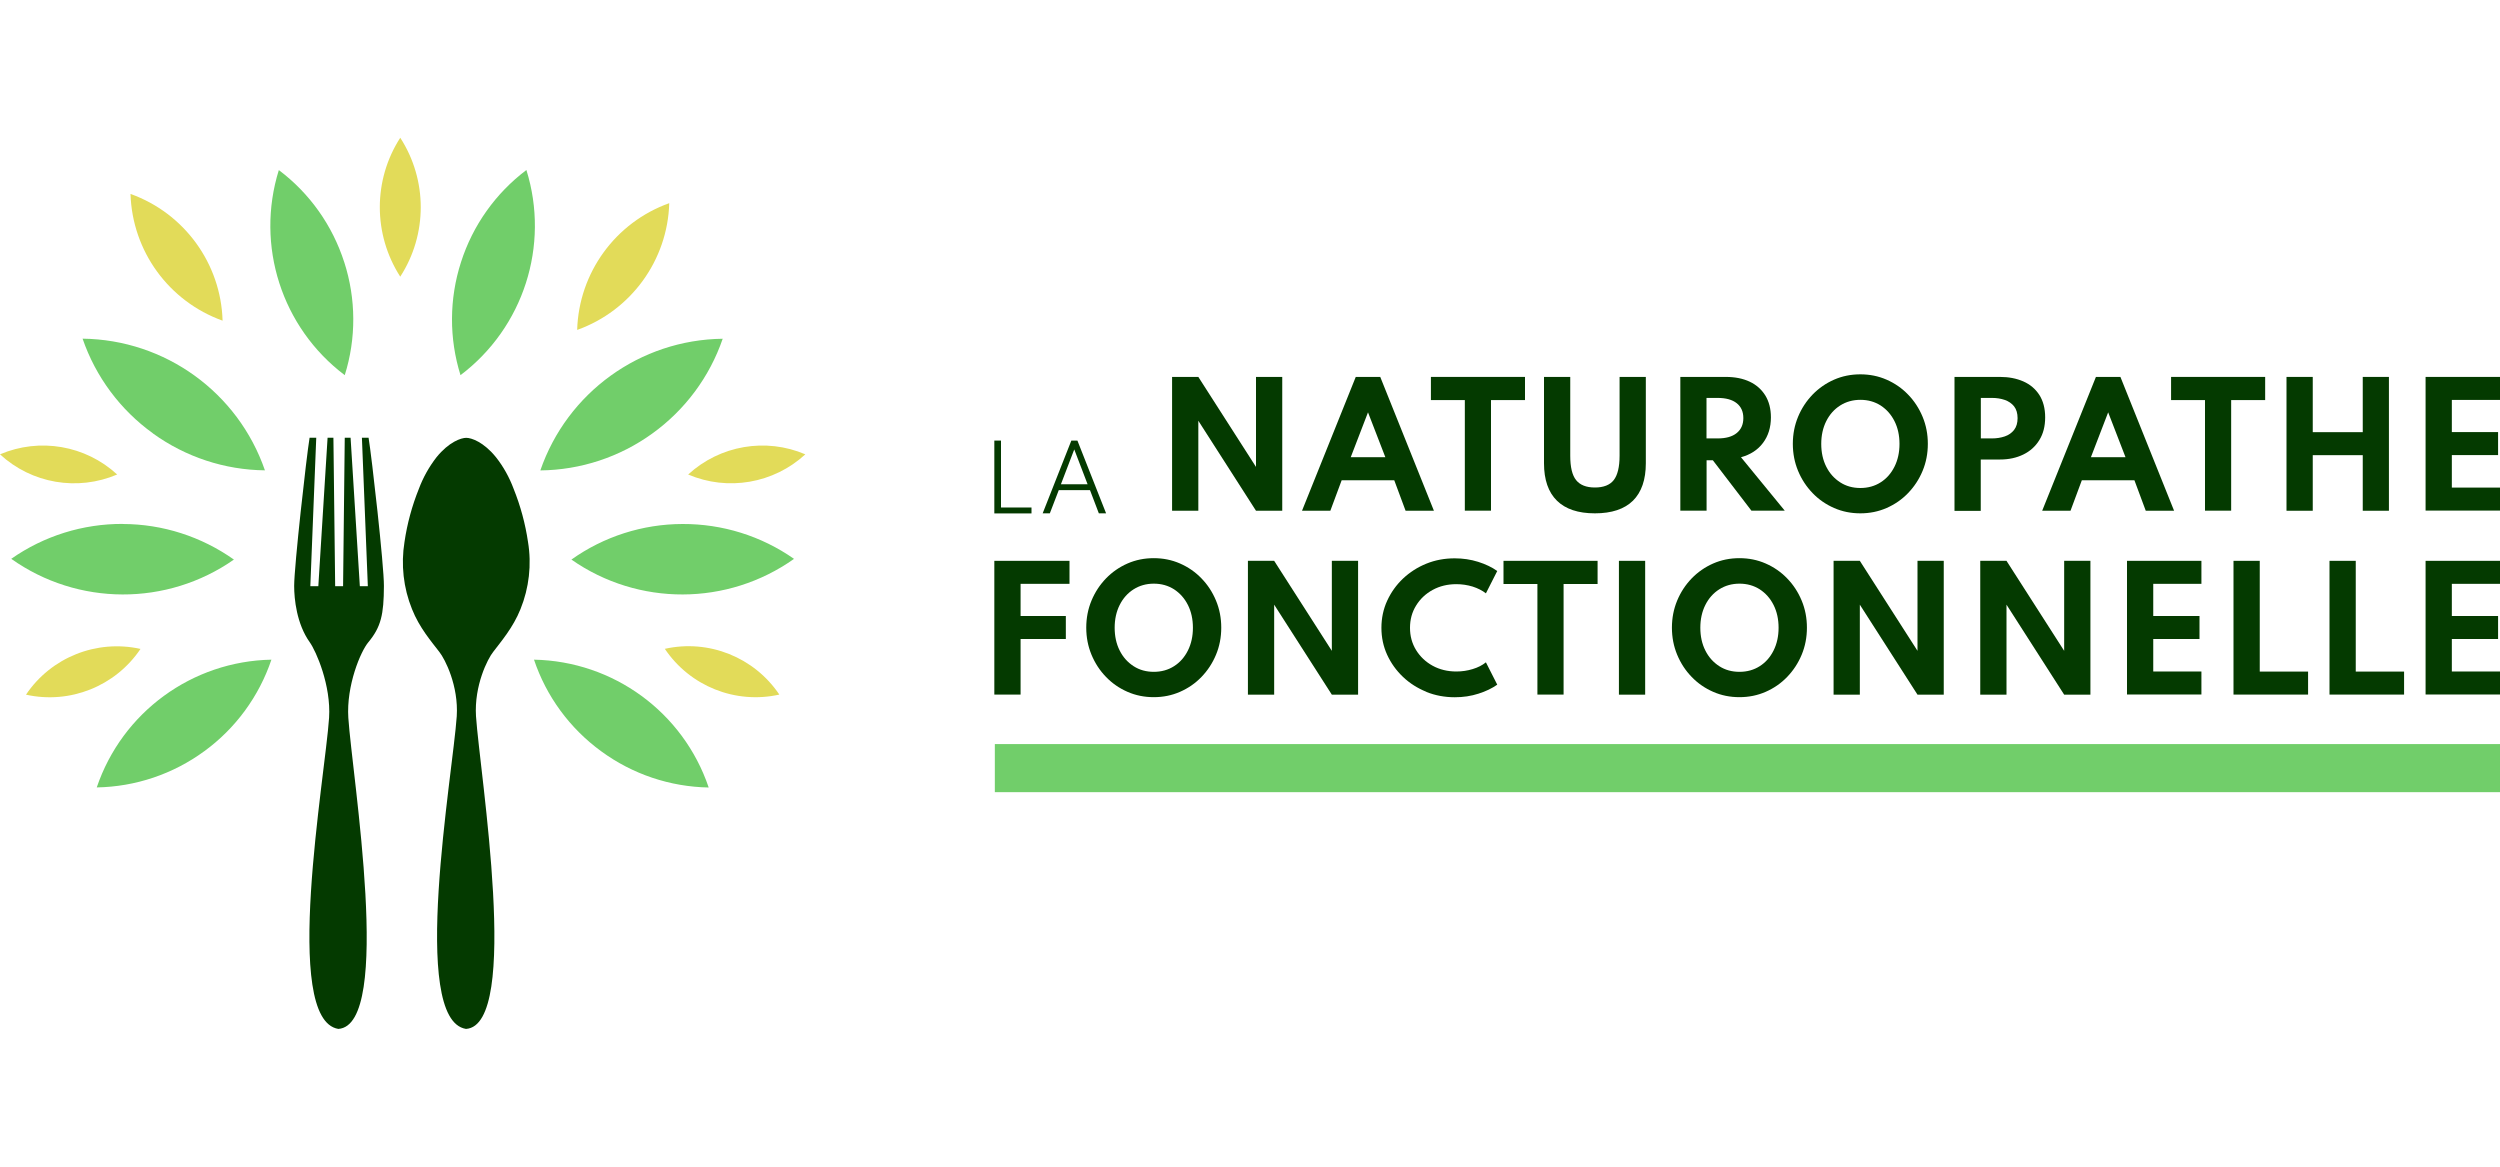 <?xml version="1.0" encoding="UTF-8"?>
<svg id="Calque_1" data-name="Calque 1" xmlns="http://www.w3.org/2000/svg" viewBox="0 0 300 140">
  <defs>
    <style>
      .cls-1 {
        fill: #043a00;
      }

      .cls-2 {
        fill: #71ce6a;
      }

      .cls-3 {
        fill: #e2db59;
      }
    </style>
  </defs>
  <g>
    <g>
      <g>
        <path class="cls-1" d="m119.32,52.87h.8v8.03h3.66v.71h-4.46v-8.73Z"/>
        <path class="cls-1" d="m128.54,52.87h.75l3.44,8.73h-.87l-1.06-2.78h-3.75l-1.07,2.78h-.86l3.44-8.73Zm1.97,5.24l-1.6-4.18-1.6,4.18h3.21Z"/>
      </g>
      <g>
        <path class="cls-1" d="m140.65,45.23h3.15l6.92,10.8v-10.8h3.15v16.06h-3.15l-6.92-10.8v10.8h-3.15v-16.06Z"/>
        <path class="cls-1" d="m162.7,45.23h2.93l6.44,16.06h-3.4l-1.36-3.66h-6.31l-1.36,3.66h-3.4l6.45-16.06Zm3.54,9.63l-2.08-5.38-2.07,5.38h4.16Z"/>
        <path class="cls-1" d="m175.78,48.01h-4.07v-2.78h11.29v2.78h-4.08v13.27h-3.14v-13.27Z"/>
        <path class="cls-1" d="m186.83,60.08c-1.03-1.01-1.55-2.51-1.55-4.49v-10.36h3.15v9.46c0,1.36.23,2.33.7,2.92s1.22.89,2.26.89,1.8-.3,2.26-.89c.46-.59.7-1.57.7-2.92v-9.46h3.15v10.36c0,1.98-.52,3.47-1.54,4.49-1.03,1.01-2.55,1.52-4.57,1.52s-3.53-.51-4.56-1.52Z"/>
        <path class="cls-1" d="m201.63,45.23h5.47c1.1,0,2.05.19,2.86.57.81.38,1.43.94,1.88,1.66.44.72.67,1.6.67,2.62,0,1.21-.32,2.23-.95,3.07-.63.84-1.51,1.41-2.64,1.72l5.25,6.41h-4l-4.63-6.05h-.75v6.05h-3.15v-16.06Zm4.5,7.38c.98,0,1.74-.21,2.27-.64s.8-1.02.8-1.8-.27-1.37-.8-1.79c-.53-.42-1.29-.63-2.28-.63h-1.34v4.86h1.34Z"/>
        <path class="cls-1" d="m220.09,60.96c-.98-.43-1.84-1.02-2.58-1.79s-1.32-1.65-1.74-2.66-.63-2.09-.63-3.25.21-2.24.63-3.25,1-1.89,1.74-2.66c.74-.76,1.6-1.36,2.58-1.79.98-.43,2.03-.64,3.15-.64s2.17.21,3.15.64c.98.43,1.84,1.02,2.58,1.79.74.76,1.32,1.65,1.74,2.66.42,1.01.63,2.09.63,3.25s-.21,2.24-.63,3.25c-.42,1.01-1,1.89-1.74,2.66s-1.6,1.36-2.58,1.79c-.98.43-2.03.64-3.15.64s-2.17-.21-3.15-.64Zm5.59-3.08c.71-.45,1.26-1.08,1.66-1.88.4-.8.6-1.71.6-2.73s-.2-1.94-.6-2.73c-.4-.8-.96-1.42-1.66-1.88-.71-.45-1.52-.68-2.43-.68s-1.72.23-2.43.68c-.71.45-1.27,1.08-1.67,1.88-.4.8-.6,1.71-.6,2.73s.2,1.94.6,2.73c.4.8.96,1.42,1.67,1.88s1.52.68,2.43.68,1.73-.23,2.43-.68Z"/>
        <path class="cls-1" d="m234.54,45.23h5.47c1.04,0,1.97.18,2.79.54s1.45.9,1.92,1.62c.46.72.7,1.62.7,2.69s-.23,1.97-.7,2.73c-.46.75-1.1,1.33-1.92,1.73s-1.74.6-2.79.6h-2.32v6.16h-3.15v-16.06Zm4.5,7.38c.55,0,1.06-.08,1.53-.24.47-.16.84-.42,1.12-.78s.42-.83.42-1.41-.14-1.06-.42-1.42c-.28-.35-.66-.61-1.12-.77-.47-.16-.98-.24-1.53-.24h-1.34v4.86h1.34Z"/>
        <path class="cls-1" d="m251.52,45.23h2.93l6.44,16.06h-3.4l-1.36-3.66h-6.31l-1.36,3.66h-3.4l6.45-16.06Zm3.54,9.63l-2.08-5.38-2.07,5.38h4.16Z"/>
        <path class="cls-1" d="m264.6,48.01h-4.07v-2.78h11.29v2.78h-4.08v13.27h-3.14v-13.27Z"/>
        <path class="cls-1" d="m274.38,45.23h3.15v6.63h6v-6.63h3.14v16.06h-3.14v-6.67h-6v6.67h-3.15v-16.06Z"/>
        <path class="cls-1" d="m291.07,45.23h8.93v2.76h-5.78v3.86h5.55v2.76h-5.55v3.9h5.78v2.76h-8.93v-16.06Z"/>
      </g>
      <path class="cls-1" d="m119.32,67.3h9.02v2.76h-5.87v3.86h5.43v2.76h-5.43v6.67h-3.15v-16.06Z"/>
      <path class="cls-1" d="m135.3,83.02c-.98-.43-1.84-1.02-2.58-1.79-.74-.76-1.32-1.65-1.74-2.66s-.63-2.09-.63-3.25.21-2.24.63-3.25,1-1.89,1.74-2.66c.74-.76,1.6-1.36,2.58-1.79s2.03-.64,3.15-.64,2.17.21,3.15.64c.98.43,1.84,1.02,2.58,1.79.74.76,1.32,1.65,1.74,2.66.42,1.01.63,2.09.63,3.25s-.21,2.24-.63,3.25c-.42,1.01-1,1.89-1.74,2.66s-1.6,1.36-2.58,1.79c-.98.43-2.03.64-3.15.64s-2.17-.21-3.15-.64Zm5.59-3.08c.71-.45,1.26-1.08,1.66-1.88.4-.8.6-1.71.6-2.73s-.2-1.94-.6-2.73c-.4-.8-.96-1.42-1.66-1.88-.71-.45-1.52-.68-2.43-.68s-1.72.23-2.43.68c-.71.45-1.27,1.08-1.67,1.88-.4.8-.6,1.71-.6,2.73s.2,1.94.6,2.73c.4.8.96,1.42,1.67,1.88s1.52.68,2.43.68,1.73-.23,2.43-.68Z"/>
      <path class="cls-1" d="m149.75,67.3h3.15l6.92,10.8v-10.8h3.15v16.06h-3.15l-6.92-10.8v10.8h-3.15v-16.06Z"/>
      <path class="cls-1" d="m171.17,83.02c-1.06-.43-2-1.02-2.81-1.79s-1.44-1.65-1.9-2.65-.69-2.09-.69-3.24.23-2.25.69-3.25,1.09-1.89,1.9-2.66c.81-.76,1.74-1.36,2.8-1.79,1.06-.43,2.19-.64,3.4-.64.99,0,1.93.14,2.82.42.89.28,1.66.65,2.29,1.1l-1.36,2.68c-.44-.34-.97-.61-1.59-.81-.63-.19-1.28-.29-1.95-.29-1.06,0-2.01.23-2.85.69-.84.46-1.51,1.09-1.99,1.88-.49.79-.73,1.68-.73,2.67s.24,1.87.73,2.67c.49.79,1.15,1.42,1.99,1.88.84.46,1.79.69,2.85.69.68,0,1.33-.1,1.95-.29.63-.19,1.16-.46,1.59-.81l1.36,2.68c-.61.43-1.36.8-2.25,1.08-.89.29-1.84.43-2.84.43-1.21,0-2.35-.21-3.42-.64Z"/>
      <path class="cls-1" d="m184.49,70.08h-4.07v-2.78h11.29v2.78h-4.08v13.27h-3.14v-13.27Z"/>
      <path class="cls-1" d="m194.27,67.3h3.15v16.06h-3.15v-16.06Z"/>
      <path class="cls-1" d="m205.58,83.02c-.98-.43-1.84-1.02-2.58-1.79-.74-.76-1.32-1.65-1.74-2.66s-.63-2.09-.63-3.25.21-2.24.63-3.25,1-1.89,1.74-2.66c.74-.76,1.6-1.36,2.58-1.79.98-.43,2.03-.64,3.15-.64s2.17.21,3.15.64c.98.43,1.84,1.02,2.58,1.79.74.76,1.32,1.65,1.74,2.66.42,1.01.63,2.09.63,3.25s-.21,2.24-.63,3.25c-.42,1.01-1,1.89-1.74,2.66s-1.6,1.36-2.58,1.79c-.98.43-2.03.64-3.15.64s-2.17-.21-3.15-.64Zm5.59-3.08c.71-.45,1.26-1.08,1.66-1.88.4-.8.6-1.71.6-2.73s-.2-1.94-.6-2.73c-.4-.8-.96-1.42-1.66-1.88-.71-.45-1.52-.68-2.43-.68s-1.72.23-2.43.68c-.71.45-1.27,1.08-1.67,1.88-.4.8-.6,1.71-.6,2.73s.2,1.94.6,2.73c.4.8.96,1.42,1.67,1.88s1.52.68,2.43.68,1.73-.23,2.43-.68Z"/>
      <path class="cls-1" d="m220.03,67.3h3.15l6.92,10.8v-10.8h3.15v16.06h-3.15l-6.92-10.8v10.8h-3.15v-16.06Z"/>
      <path class="cls-1" d="m237.63,67.3h3.15l6.92,10.8v-10.8h3.15v16.06h-3.15l-6.92-10.8v10.8h-3.15v-16.06Z"/>
      <path class="cls-1" d="m255.24,67.3h8.93v2.76h-5.78v3.86h5.55v2.76h-5.55v3.9h5.78v2.76h-8.93v-16.06Z"/>
      <path class="cls-1" d="m268.02,67.3h3.15v13.29h5.8v2.76h-8.95v-16.06Z"/>
      <path class="cls-1" d="m279.54,67.3h3.15v13.29h5.8v2.76h-8.95v-16.06Z"/>
      <path class="cls-1" d="m291.07,67.3h8.93v2.76h-5.78v3.86h5.55v2.76h-5.55v3.9h5.78v2.76h-8.93v-16.06Z"/>
    </g>
    <rect class="cls-2" x="119.38" y="89.29" width="180.62" height="5.77"/>
  </g>
  <g>
    <g>
      <path class="cls-1" d="m59.18,78.23c.93-1.23,2.4-2.93,3.28-5.14,1.03-2.54,1.35-5.34.9-8.06-.32-2.18-.9-4.32-1.72-6.36-.51-1.37-1.22-2.66-2.12-3.8-1.49-1.84-2.95-2.33-3.57-2.33-.62,0-2.08.49-3.57,2.33-.89,1.15-1.61,2.43-2.12,3.8-.82,2.04-1.4,4.17-1.72,6.36-.44,2.72-.13,5.52.9,8.06.88,2.23,2.34,3.91,3.28,5.14.69.87,2.32,4.07,2.09,7.72-.46,6.89-5.71,36.42,1.11,37.52,6.6-.45,1.66-30.63,1.2-37.52-.23-3.7,1.41-6.91,2.06-7.72Z"/>
      <path class="cls-1" d="m44.2,77.07c1.52-1.83,1.86-3.32,1.87-6.76.02-2.38-1.46-15.49-1.84-17.78h-.8l.71,17.81h-.96l-1.11-17.81h-.7l-.2,17.81h-.95l-.21-17.81h-.7l-1.11,17.81h-.96l.71-17.81h-.8c-.38,2.31-1.85,15.42-1.85,17.78,0,1.56.29,4.54,1.87,6.76.77,1.08,2.57,5.19,2.32,9.07-.46,7.02-5.71,36.21,1.11,37.33,6.6-.45,1.66-30.31,1.2-37.33-.25-3.87,1.47-7.96,2.4-9.07Z"/>
    </g>
    <g>
      <path class="cls-2" d="m18.35,52.01c3.92,2.83,8.61,4.38,13.44,4.43-3.23-9.36-11.98-15.68-21.88-15.8,1.57,4.57,4.52,8.54,8.44,11.36Z"/>
      <path class="cls-2" d="m24.51,90.15c3.76-2.74,6.57-6.58,8.06-10.99-9.52.18-17.91,6.31-20.96,15.33,4.65-.08,9.16-1.6,12.91-4.35Z"/>
      <path class="cls-2" d="m41.31,31.46c1.42,4.4,1.45,9.14.06,13.56-7.57-5.71-10.73-15.56-7.91-24.61,3.7,2.78,6.44,6.65,7.85,11.06Z"/>
      <path class="cls-2" d="m14.74,62.88c4.78.01,9.43,1.51,13.33,4.27-8.03,5.61-18.72,5.58-26.72-.09,3.92-2.75,8.6-4.21,13.39-4.19Z"/>
      <path class="cls-3" d="m3.12,83.36c5.27,1.17,10.73-1.01,13.74-5.49-5.27-1.17-10.73,1.01-13.74,5.49Z"/>
      <path class="cls-3" d="m15.66,23.27c.21,6.86,4.59,12.89,11.05,15.21-.2-6.86-4.59-12.89-11.05-15.21Z"/>
      <path class="cls-3" d="m48.03,33.2c3.28-5.07,3.28-11.6,0-16.67-3.27,5.07-3.27,11.59,0,16.67Z"/>
      <path class="cls-3" d="m14.06,56.94c-3.8-3.5-9.3-4.45-14.06-2.42,3.8,3.51,9.3,4.45,14.06,2.42Z"/>
      <path class="cls-2" d="m86.72,40.65c-9.9.12-18.65,6.44-21.88,15.8,4.83-.05,9.53-1.6,13.44-4.43,3.92-2.82,6.87-6.79,8.44-11.36Z"/>
      <path class="cls-2" d="m85.04,94.49c-3.05-9.02-11.44-15.15-20.96-15.33,1.48,4.41,4.3,8.25,8.06,10.99,3.75,2.75,8.26,4.27,12.91,4.35Z"/>
      <path class="cls-2" d="m63.17,20.41c2.82,9.05-.35,18.9-7.91,24.61-1.38-4.42-1.36-9.15.06-13.56,1.41-4.41,4.15-8.27,7.85-11.06Z"/>
      <path class="cls-2" d="m95.29,67.06c-8,5.67-18.69,5.7-26.72.09,3.89-2.77,8.55-4.26,13.33-4.27,4.79-.02,9.47,1.44,13.39,4.19Z"/>
      <path class="cls-3" d="m79.78,77.86c3.01,4.48,8.47,6.67,13.74,5.49-3.01-4.48-8.47-6.67-13.74-5.49Z"/>
      <path class="cls-3" d="m69.26,39.59c6.46-2.31,10.85-8.35,11.05-15.21-6.46,2.31-10.85,8.35-11.05,15.21Z"/>
      <path class="cls-3" d="m96.64,54.52c-4.75-2.03-10.25-1.08-14.06,2.42,4.75,2.03,10.26,1.08,14.06-2.42Z"/>
    </g>
  </g>
</svg>